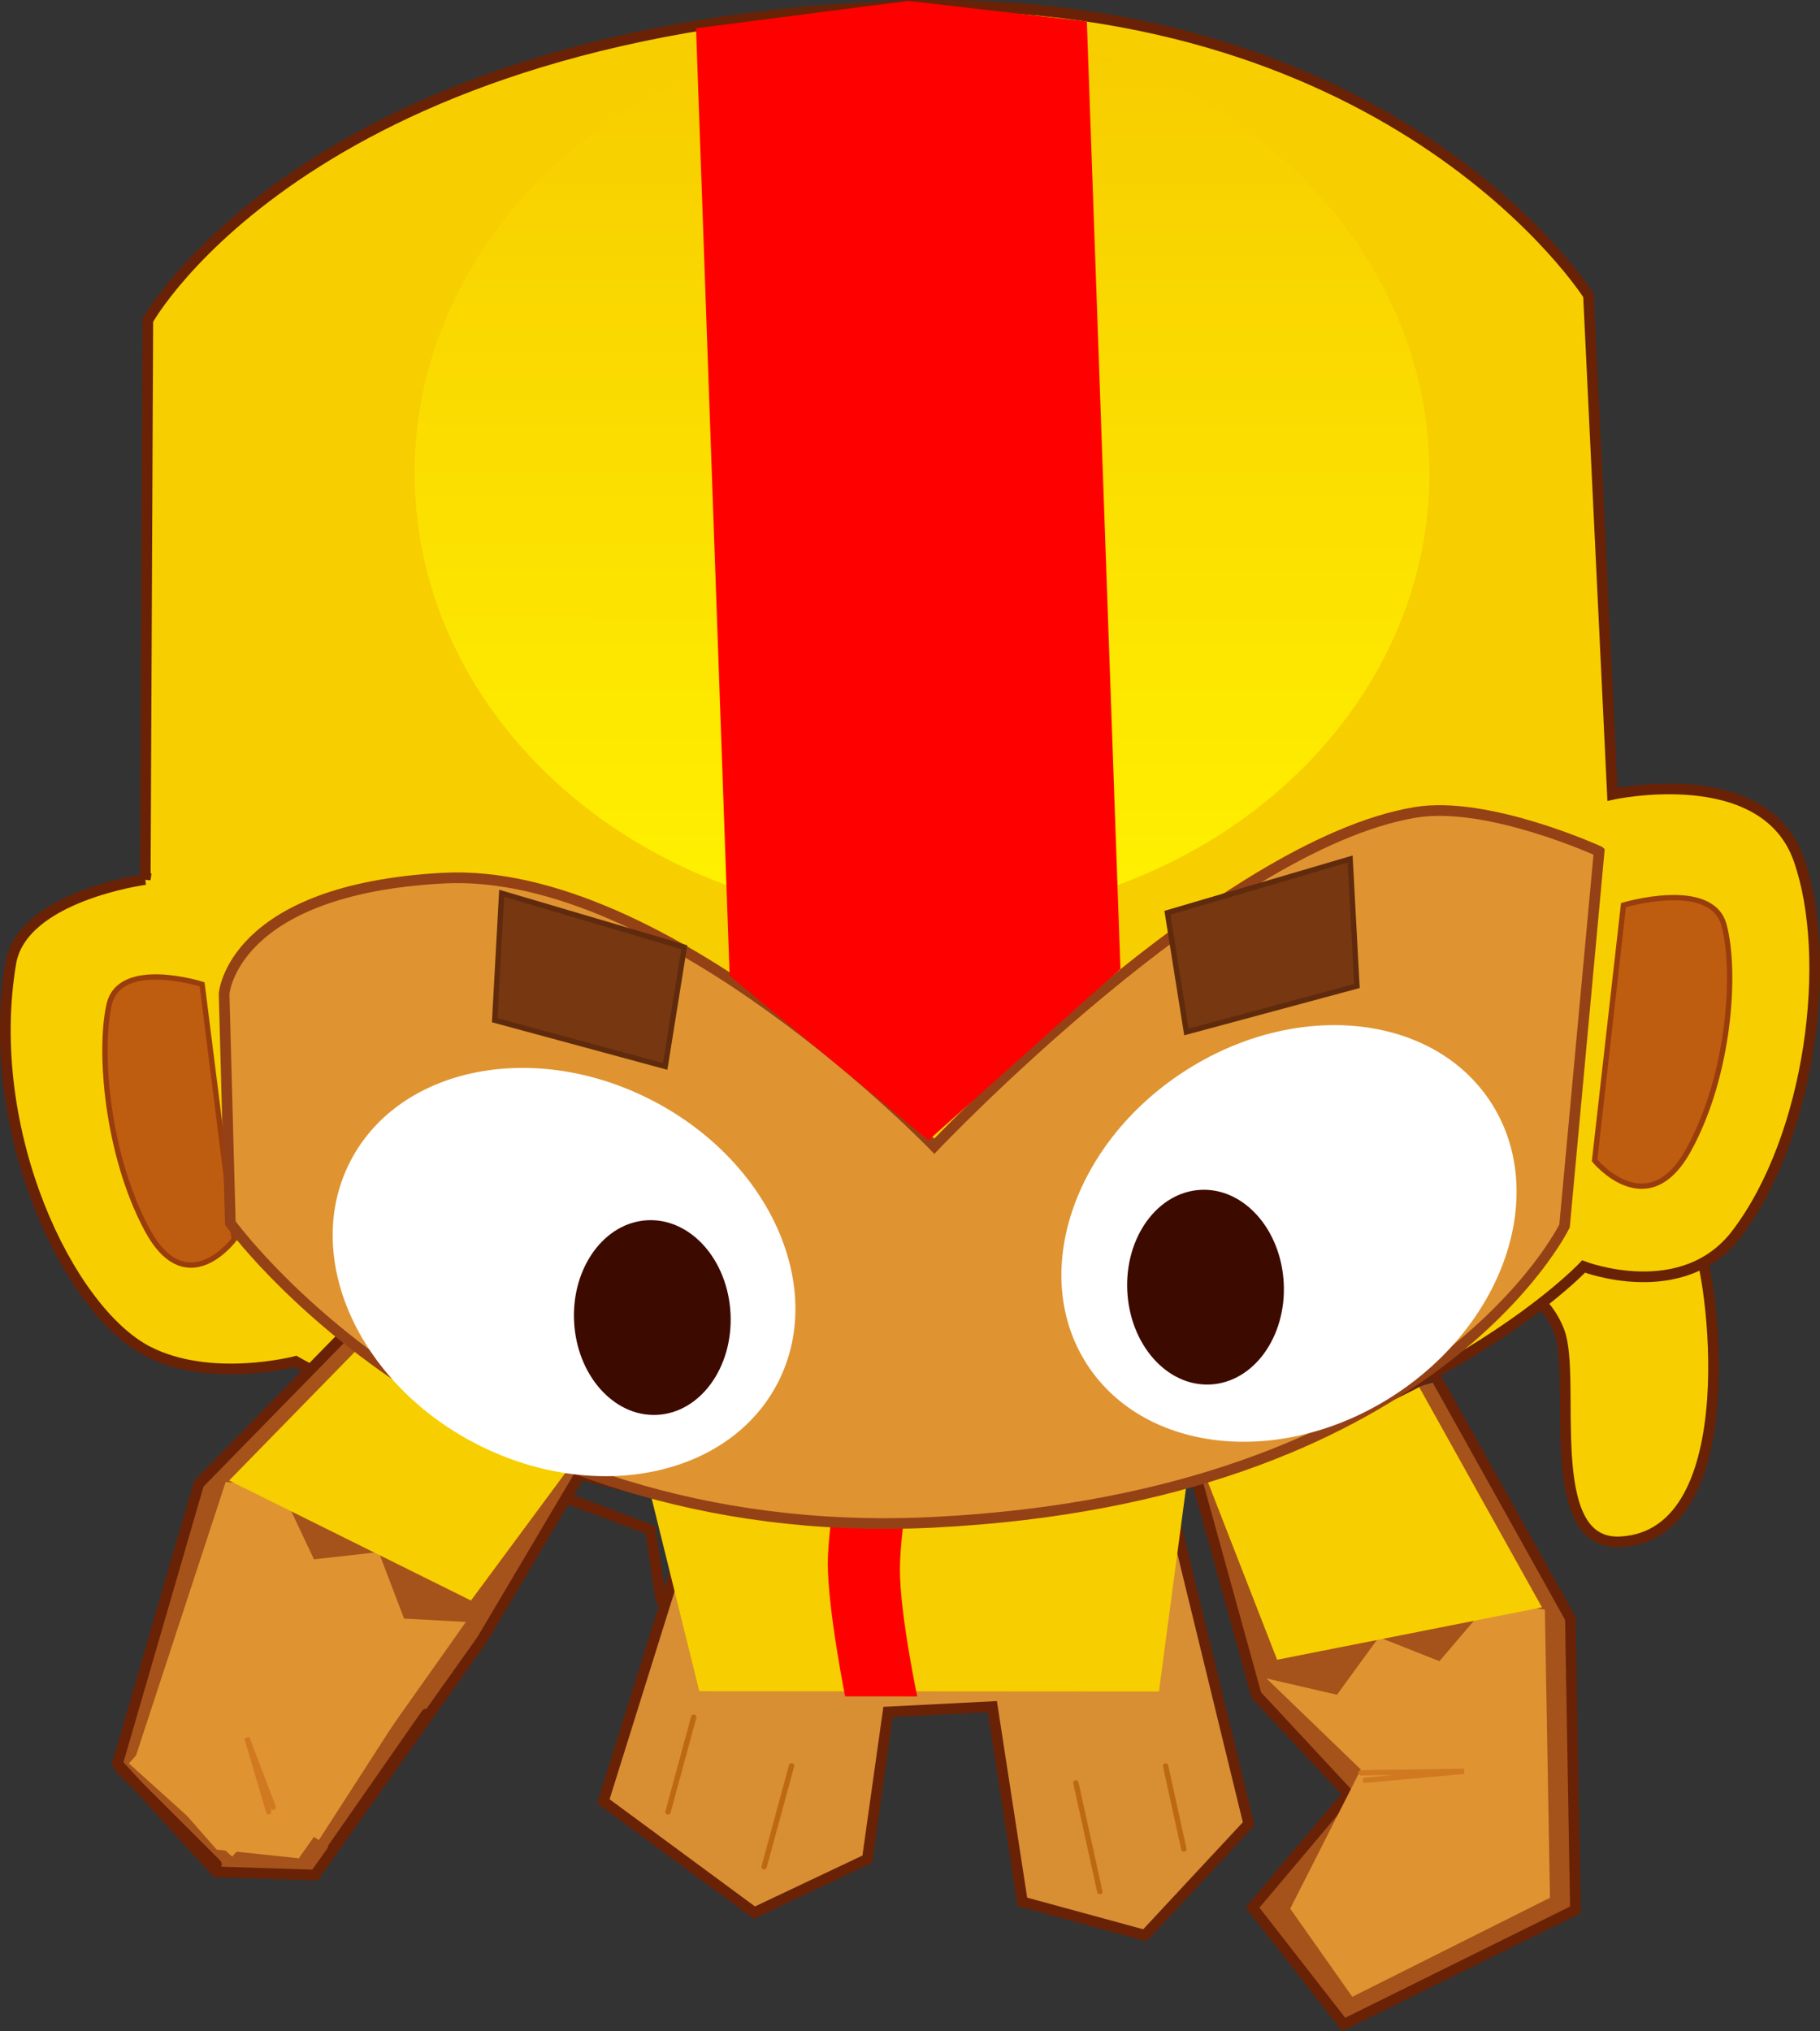 <svg version="1.1" xmlns="http://www.w3.org/2000/svg" xmlns:xlink="http://www.w3.org/1999/xlink" width="85.307" height="95.212" viewBox="0,0,85.307,95.212"><rect x="0" y="0" width="85.307" height="95.212" fill="#333333" stroke="none"/><defs><linearGradient x1="240.577" y1="121.2" x2="240.55" y2="163.055" gradientUnits="userSpaceOnUse" id="color-1"><stop offset="0" stop-color="#f7cc00"/><stop offset="1" stop-color="#fff100"/></linearGradient></defs><g transform="translate(-197.347,-119.952)"><g data-paper-data="{&quot;isPaintingLayer&quot;:true}" fill-rule="nonzero" stroke-linejoin="miter" stroke-miterlimit="10" stroke-dasharray="" stroke-dashoffset="0" style="mix-blend-mode: normal"><path d="M223.768,190.132l4.058,1.525l0.505,3.298" fill="none" stroke="#692206" stroke-width="0.5" stroke-linecap="round"/><path d="M230.215,189.716c0,0 6.903,1.17 11.431,1.428c4.528,0.258 10.253,-2.015 10.253,-2.015l3.977,16.312l-4.864,5.226l-5.742,-1.565l-1.409,-9.151l-4.89,0.248l-0.971,6.9l-5.294,2.507l-7.079,-5.219l4.589,-14.67z" fill="#d88e33" stroke="#692206" stroke-width="0.5" stroke-linecap="round"/><path d="M228.657,204.887l1.207,-4.442" fill="none" stroke="#bd6914" stroke-width="0.25" stroke-linecap="round"/><path d="M234.45,202.721l-1.288,4.738" fill="none" stroke="#bd6914" stroke-width="0.25" stroke-linecap="round"/><path d="M226.251,183.55l27.563,-0.437l-2.145,16.128l-21.546,-0.014z" fill="#f7ce00" stroke="#692206" stroke-width="0" stroke-linecap="butt"/><path d="M236.966,187.042l3.381,0.002c0,0 -0.818,4.453 -0.819,6.47c-0.001,2.12 0.812,5.957 0.812,5.957l-3.381,-0.002c0,0 -0.813,-4.08 -0.811,-6.241c0.001,-1.963 0.819,-6.187 0.819,-6.187z" fill="#ff0000" stroke="none" stroke-width="0" stroke-linecap="butt"/><path d="M248.896,208.618l-1.12,-5.095" fill="none" stroke="#bd6914" stroke-width="0.25" stroke-linecap="round"/><path d="M251.981,202.733l0.857,3.896" fill="none" stroke="#bd6914" stroke-width="0.25" stroke-linecap="round"/><path d="M264.747,184.69l6.208,11.127l0.236,13.658l-10.863,5.374l-4.271,-5.482l4.487,-5.323l-4.313,-4.639l-3.141,-11.37" fill="#a6521b" stroke="#692206" stroke-width="0.5" stroke-linecap="round"/><path d="M270.206,173.249c0,0 5.794,3.385 6.684,4.955c0.704,1.242 2.421,13.721 -3.599,14.022c-3.734,0.187 -2.022,-7.633 -2.859,-9.859c-0.924,-2.459 -3.869,-3.035 -3.869,-3.035" fill="#f7ce00" stroke="#692206" stroke-width="0.5" stroke-linecap="round"/><path d="M269.997,208.909l-9.266,4.643l-2.909,-4.132l3.309,-6.524l-4.422,-4.268l3.304,0.766l1.965,-2.698l2.838,1.124l2.42,-2.837l2.523,0.422z" fill="#df9431" stroke="#692206" stroke-width="0" stroke-linecap="round"/><path d="M263.266,183.893l6.356,11.404l-12.414,2.455l-4.394,-11.278" fill="#f7ce00" stroke="#174752" stroke-width="0" stroke-linecap="round"/><path d="M204.155,161.179l0.121,-26.211c0,0 7.718,-13.954 35.933,-14.758c22.749,-0.383 31.593,13.586 31.593,13.586l1.123,23.393c0,0 7.112,-1.567 8.735,3.048c1.623,4.616 0.567,12.97 -2.914,17.552c-2.526,3.325 -7.172,1.531 -7.172,1.531c0,0 -9.128,9.721 -29.992,11.52c-15.771,1.36 -30.377,-7.071 -30.377,-7.071c0,0 -3.983,1.048 -6.933,-0.472c-3.712,-1.912 -7.737,-10.296 -6.419,-18.196c0.526,-3.152 6.302,-3.923 6.302,-3.923z" fill="#f7ce00" stroke="#692206" stroke-width="0.5" stroke-linecap="round"/><path d="M225.944,186.678l-6.012,10.149l-7.822,11.018l-4.624,-0.15l-4.631,-5.073l3.809,-13.118l8.908,-9.11" data-paper-data="{&quot;index&quot;:null}" fill="#a6521b" stroke="#692206" stroke-width="0.5" stroke-linecap="round"/><path d="M207.925,189.418l2.546,0.254l1.592,3.373l3.034,-0.34l1.189,3.118l2.9,0.157l-7.834,11.078l-3.849,-0.405l-3.804,-4.339z" data-paper-data="{&quot;index&quot;:null}" fill="#df9431" stroke="#692206" stroke-width="0" stroke-linecap="round"/><path d="M226.62,185.245l-7.198,9.731l-11.336,-5.625l9.124,-9.339" data-paper-data="{&quot;index&quot;:null}" fill="#f7ce00" stroke="#174752" stroke-width="0" stroke-linecap="round"/><path d="M272.089,174.347l1.353,-11.966c0,0 4.134,-1.244 4.715,0.941c0.581,2.184 0.269,7.024 -1.663,10.535c-1.932,3.511 -4.405,0.49 -4.405,0.49z" data-paper-data="{&quot;index&quot;:null}" fill="#be5d10" stroke="#9a3d0c" stroke-width="0.25" stroke-linecap="round"/><path d="M208.326,178.04c0,0 -2.233,3.025 -4.1,-0.476c-1.867,-3.501 -2.258,-8.334 -1.764,-10.517c0.494,-2.184 4.358,-0.955 4.358,-0.955l1.506,11.948z" data-paper-data="{&quot;index&quot;:null}" fill="#be5d10" stroke="#9a3d0c" stroke-width="0.25" stroke-linecap="round"/><path d="M272.302,159.859l-1.622,17.559c0,0 -6.153,12.727 -29.59,13.892c-22.084,1.098 -32.947,-14.028 -32.947,-14.028l-0.292,-10.744c0,0 0.354,-4.892 10.273,-5.424c10.385,-0.557 23.016,12.567 23.016,12.567c0,0 13.397,-14.136 22.557,-15.651c3.387,-0.56 8.604,1.828 8.604,1.828z" fill="#df9431" stroke="#954116" stroke-width="0.5" stroke-linecap="round"/><path d="M233.786,184.803c-2.312,4.427 -8.665,5.678 -14.188,2.793c-5.523,-2.885 -8.126,-8.813 -5.814,-13.24c2.312,-4.427 8.665,-5.678 14.188,-2.793c5.523,2.885 8.126,8.813 5.814,13.24z" fill="#ffffff" stroke="#954116" stroke-width="0" stroke-linecap="butt"/><path d="M231.589,181.536c0.121,2.519 -1.423,4.64 -3.448,4.738c-2.025,0.097 -3.765,-1.866 -3.886,-4.386c-0.121,-2.519 1.423,-4.64 3.448,-4.738c2.025,-0.097 3.765,1.866 3.886,4.386z" fill="#3d0a00" stroke="none" stroke-width="0" stroke-linecap="butt"/><path d="M252.829,170.191c5.222,-3.401 11.664,-2.764 14.39,1.421c2.726,4.186 0.703,10.335 -4.519,13.736c-5.222,3.401 -11.664,2.764 -14.39,-1.421c-2.726,-4.186 -0.703,-10.335 4.519,-13.736z" data-paper-data="{&quot;index&quot;:null}" fill="#ffffff" stroke="#954116" stroke-width="0" stroke-linecap="butt"/><path d="M253.633,175.726c2.025,-0.097 3.765,1.866 3.886,4.386c0.121,2.519 -1.423,4.64 -3.448,4.738c-2.025,0.097 -3.765,-1.866 -3.886,-4.386c-0.121,-2.519 1.423,-4.64 3.448,-4.738z" data-paper-data="{&quot;index&quot;:null}" fill="#3d0a00" stroke="none" stroke-width="0" stroke-linecap="butt"/><path d="M260.949,166.171l-7.994,2.155l-0.889,-5.589l8.564,-2.519z" data-paper-data="{&quot;index&quot;:null}" fill="#773710" stroke="#602a0d" stroke-width="0.25" stroke-linecap="round"/><path d="M220.861,161.823l8.561,2.53l-0.896,5.588l-7.991,-2.165z" data-paper-data="{&quot;index&quot;:null}" fill="#773710" stroke="#602a0d" stroke-width="0.25" stroke-linecap="round"/><path d="M240.55,163.055c-13.134,-0.008 -23.775,-9.385 -23.768,-20.943c0.007,-11.558 10.661,-20.921 23.795,-20.913c13.134,0.008 23.775,9.385 23.768,20.943c-0.007,11.558 -10.661,20.921 -23.795,20.913z" fill="url(#color-1)" stroke="none" stroke-width="0" stroke-linecap="butt"/><path d="M207.952,203.408l3.533,-5.483l4.341,2.797l-3.533,5.483z" fill="#df9431" stroke="none" stroke-width="0" stroke-linecap="butt"/><path d="M217.326,200.302l-4.353,6.248" fill="none" stroke="#692206" stroke-width="0.5" stroke-linecap="round"/><path d="M208.231,206.98l-4.843,-4.37l3.46,-3.834l4.843,4.37z" fill="#df9431" stroke="none" stroke-width="0" stroke-linecap="butt"/><path d="M207.491,207.339l-4.538,-4.53" fill="none" stroke="#692206" stroke-width="0.5" stroke-linecap="round"/><path d="M209.941,204.876l-1.023,-3.47l1.237,3.264" fill="none" stroke="#d17921" stroke-width="0.25" stroke-linecap="round"/><path d="M261.148,203.052l4.823,-0.069l-4.635,0.418" fill="none" stroke="#d17921" stroke-width="0.25" stroke-linecap="round"/><path d="M230.23,121.497l1.563,44.075l9.065,7.502l8.752,-7.815l-1.563,-44.075l-8.127,-0.938z" fill="#ff0000" stroke="#ff0000" stroke-width="0.5" stroke-linecap="round"/></g></g></svg>